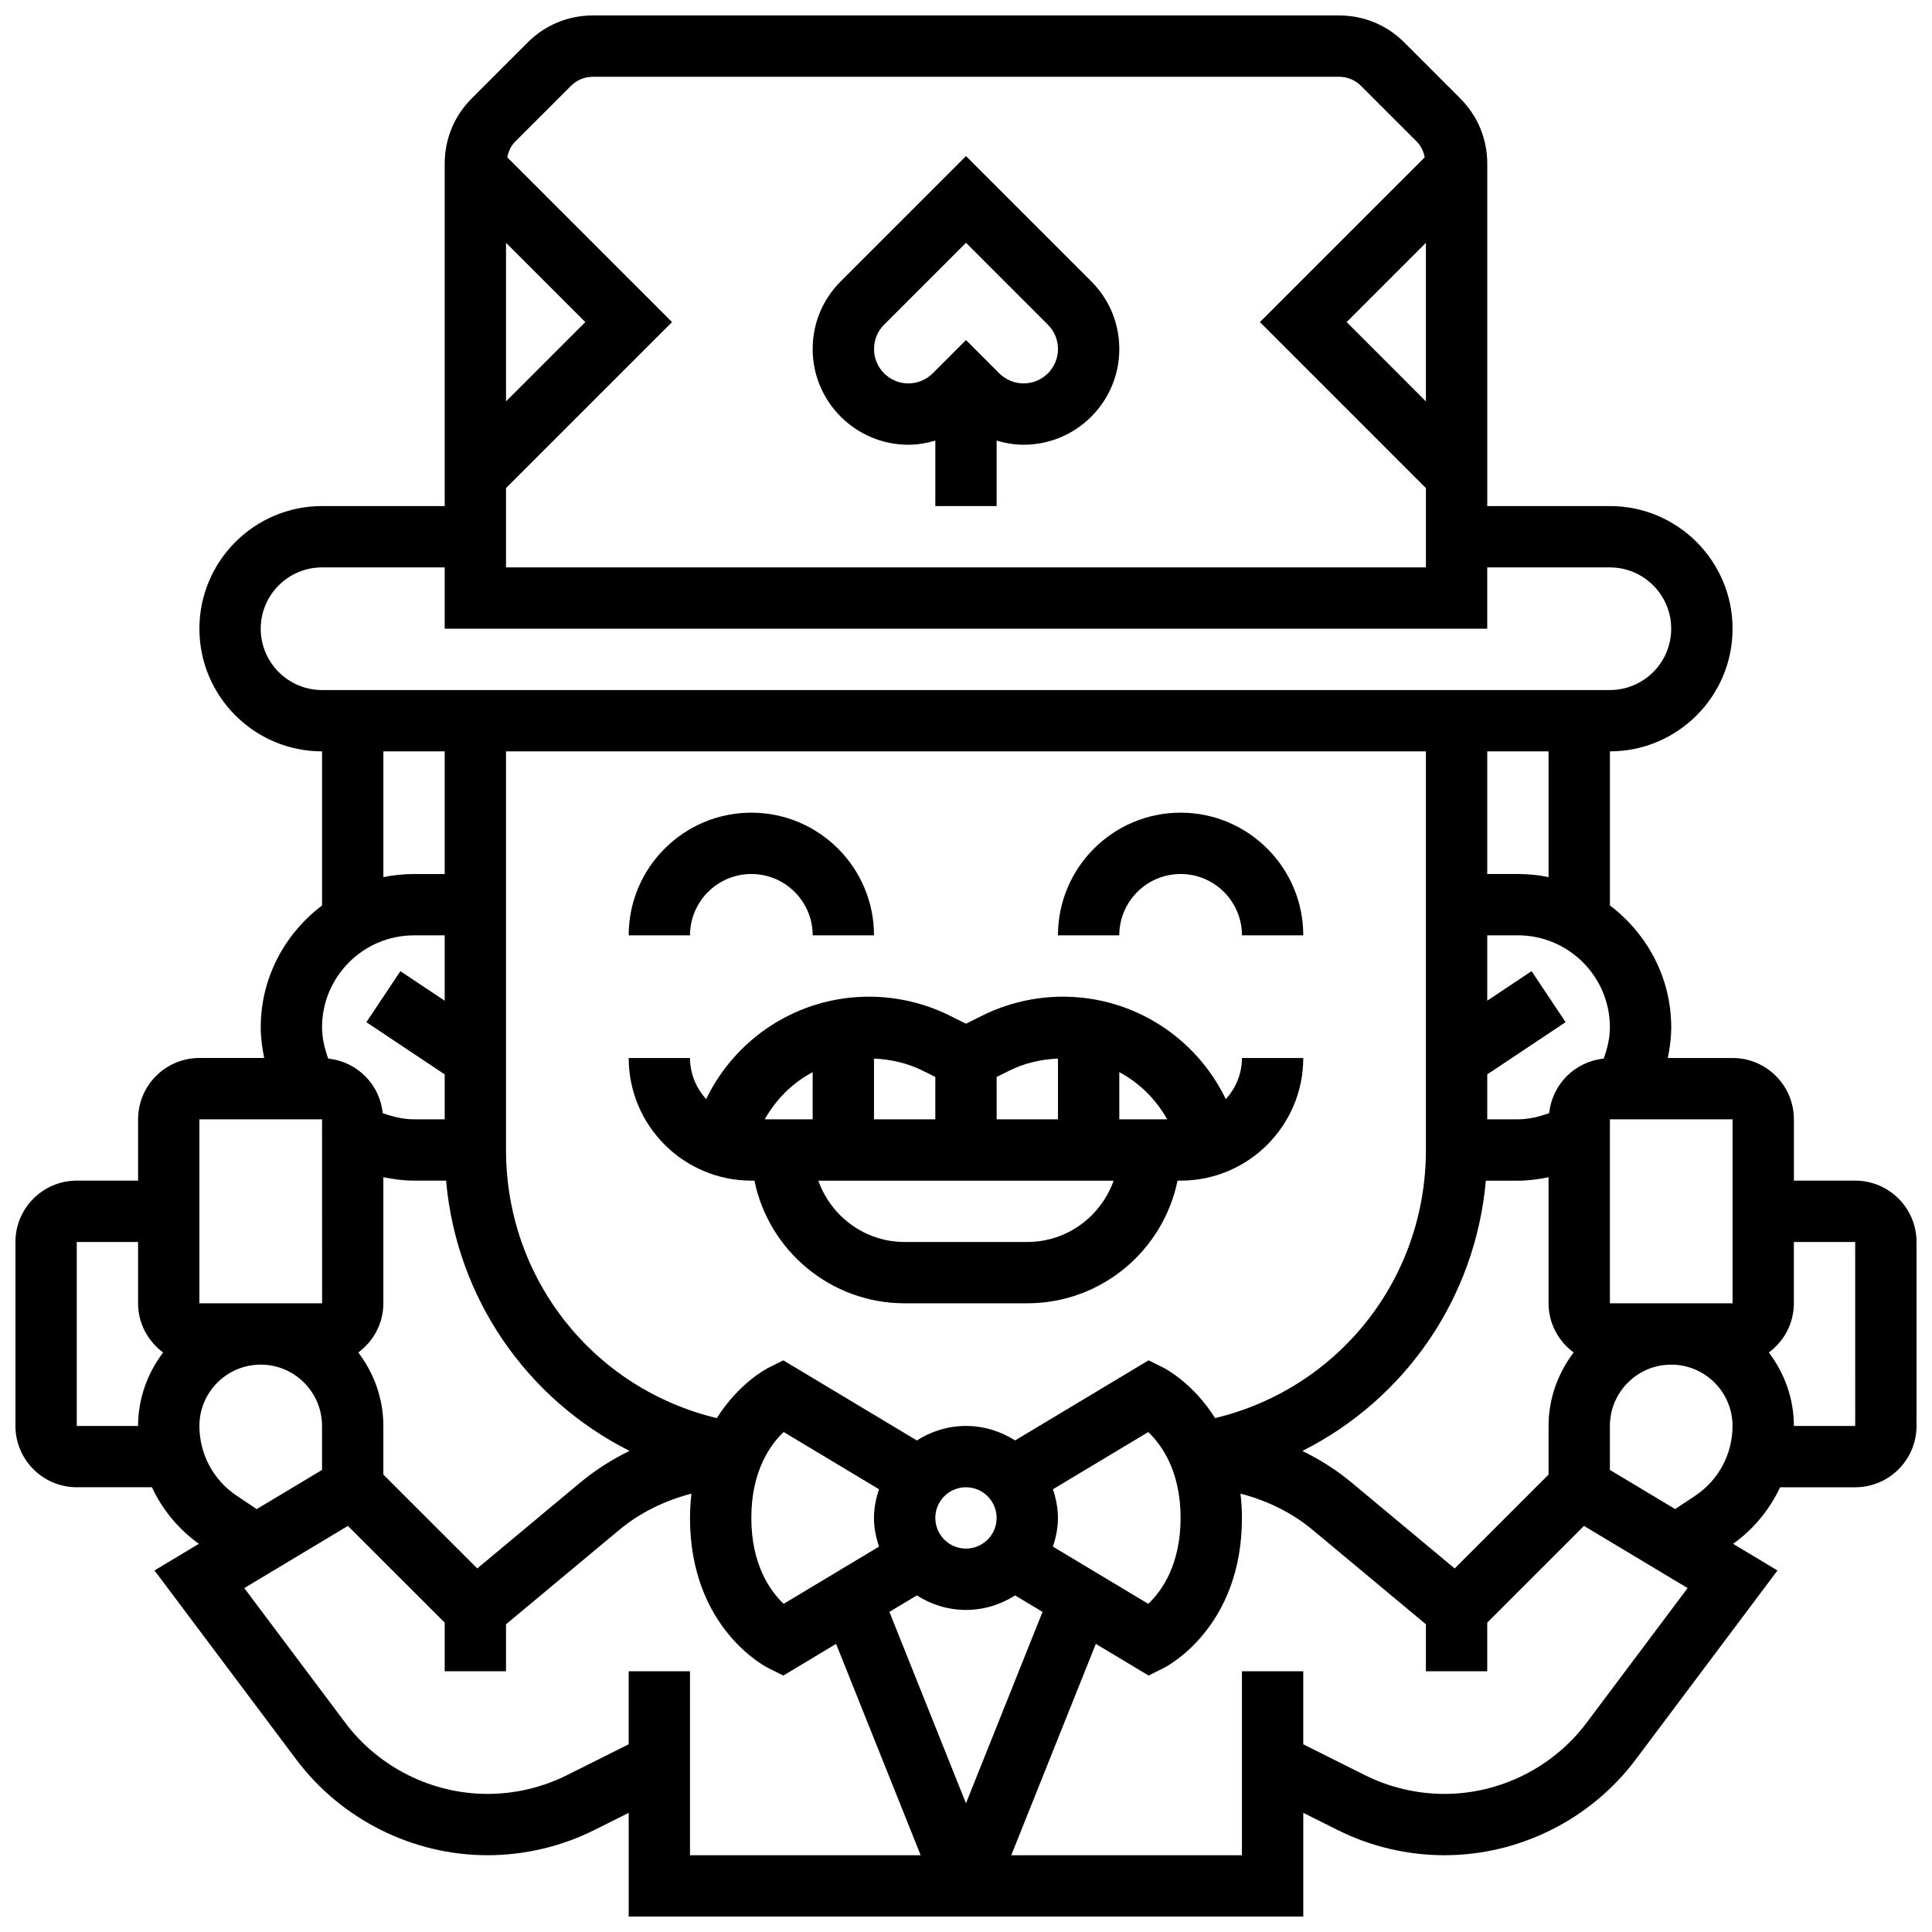 <?xml version="1.0" encoding="UTF-8"?>
<!-- Uploaded to: ICON Repo, www.iconrepo.com, Generator: ICON Repo Mixer Tools -->
<svg width="800px" height="800px" version="1.1" viewBox="144 144 512 512" xmlns="http://www.w3.org/2000/svg">
 <defs>
  <clipPath id="a">
   <path d="m148.09 148.09h503.81v503.81h-503.81z"/>
  </clipPath>
 </defs>
 <path d="m384.73 261.86c2.43 0 4.828-0.414 7.144-1.098l-0.004 17.352h16.25v-17.348c2.32 0.68 4.715 1.094 7.144 1.094 13.988 0 25.363-11.375 25.363-25.359 0-6.777-2.633-13.148-7.426-17.934l-33.203-33.203-33.203 33.203c-4.797 4.785-7.43 11.156-7.43 17.934 0 13.984 11.379 25.359 25.363 25.359zm-6.445-31.805 21.715-21.711 21.711 21.711c1.723 1.723 2.664 4.008 2.664 6.445 0 5.023-4.086 9.109-9.109 9.109-2.398 0-4.746-0.977-6.445-2.664l-8.82-8.828-8.824 8.824c-1.699 1.691-4.047 2.668-6.445 2.668-5.023 0-9.109-4.086-9.109-9.109 0-2.438 0.941-4.723 2.664-6.445z"/>
 <path d="m489.38 424.38h-16.25c0 4.211-1.648 8.012-4.281 10.898-7.898-16.332-24.43-27.148-43.168-27.148-7.434 0-14.871 1.754-21.5 5.078l-4.184 2.09-4.184-2.09c-6.633-3.324-14.07-5.078-21.504-5.078-18.746 0-35.281 10.824-43.172 27.141-2.625-2.887-4.277-6.688-4.277-10.891h-16.25c0 17.926 14.578 32.504 32.504 32.504h0.82c3.777 18.52 20.184 32.504 39.809 32.504h32.504c19.617 0 36.031-13.984 39.809-32.504h0.82c17.926 0 32.504-14.578 32.504-32.504zm-36.062 16.254h-12.691v-12.504c5.312 2.824 9.695 7.172 12.691 12.504zm-28.945-16.098v16.098h-16.25v-11.223l3.324-1.656c4.004-2.016 8.449-3.031 12.926-3.219zm-32.504 4.875v11.223h-16.25v-16.098c4.477 0.188 8.922 1.203 12.93 3.211zm-32.504-1.285v12.508h-12.699c3-5.332 7.379-9.68 12.699-12.508zm56.883 45.012h-32.504c-10.578 0-19.52-6.816-22.883-16.25h78.262c-3.356 9.434-12.293 16.25-22.875 16.25z"/>
 <path d="m343.12 375.62c8.965 0 16.25 7.289 16.25 16.25h16.25c0-17.926-14.578-32.504-32.504-32.504s-32.504 14.578-32.504 32.504h16.25c0.004-8.961 7.293-16.25 16.258-16.25z"/>
 <path d="m456.88 375.62c8.965 0 16.25 7.289 16.25 16.25h16.25c0-17.926-14.578-32.504-32.504-32.504s-32.504 14.578-32.504 32.504h16.25c0.008-8.961 7.297-16.25 16.258-16.25z"/>
 <g clip-path="url(#a)">
  <path d="m635.65 456.88h-16.25v-16.25c0-8.965-7.289-16.25-16.25-16.25h-17.16c0.539-2.676 0.902-5.383 0.902-8.129 0-13.223-6.445-24.875-16.25-32.293v-40.84c17.926 0 32.504-14.578 32.504-32.504s-14.578-32.504-32.504-32.504h-32.504v-90.773c0-6.508-2.543-12.637-7.144-17.242l-14.855-14.855c-4.598-4.609-10.723-7.144-17.234-7.144h-197.82c-6.508 0-12.637 2.535-17.234 7.144l-14.855 14.855c-4.598 4.598-7.144 10.723-7.144 17.242v90.773h-32.504c-17.926 0-32.504 14.578-32.504 32.504s14.578 32.504 32.504 32.504v40.84c-9.805 7.418-16.25 19.074-16.25 32.293 0 2.746 0.367 5.453 0.91 8.125h-17.164c-8.965 0-16.25 7.289-16.25 16.25v16.25l-16.254 0.004c-8.965 0-16.25 7.289-16.25 16.25v48.754c0 8.965 7.289 16.25 16.25 16.25h19.918c2.754 5.906 6.988 11.082 12.441 14.992l-11.758 7.055 37.598 50.145c11.906 15.859 30.84 25.328 50.656 25.328 9.785 0 19.574-2.309 28.32-6.68l9.094-4.551v27.48h178.77v-27.48l9.086 4.543c8.742 4.379 18.535 6.688 28.328 6.688 19.82 0 38.762-9.465 50.656-25.328l37.598-50.137-11.758-7.055c5.453-3.91 9.688-9.078 12.441-14.992h19.918c8.965 0 16.25-7.289 16.25-16.25v-48.754c0-8.969-7.289-16.258-16.25-16.258zm-32.504 32.504h-32.504v-48.754h32.504zm-48.758 32.504v12.887l-24.883 24.883-27.238-22.703c-4.023-3.356-8.449-6.168-13.125-8.441 27.125-13.637 45.848-40.379 48.625-71.621l8.496-0.004c2.746 0 5.461-0.367 8.125-0.91v33.406c0 5.356 2.633 10.066 6.641 13.035-4.113 5.445-6.641 12.141-6.641 19.469zm-146.27 24.379c0 4.484-3.641 8.125-8.125 8.125s-8.125-3.641-8.125-8.125 3.641-8.125 8.125-8.125 8.125 3.641 8.125 8.125zm-31.172 7.598-25.262 15.164c-3.519-3.34-8.574-10.32-8.574-22.762 0-12.473 5.07-19.453 8.566-22.77l25.273 15.164c-0.801 2.414-1.336 4.934-1.336 7.606s0.535 5.191 1.332 7.598zm10.027 12.938c3.777 2.406 8.223 3.844 13.02 3.844 4.793 0 9.238-1.438 13.02-3.844l7.273 4.363-20.293 50.73-20.289-50.73zm36.062-12.938c0.797-2.406 1.332-4.926 1.332-7.598s-0.535-5.191-1.332-7.598l25.262-15.156c3.519 3.332 8.574 10.312 8.574 22.754 0 12.473-5.07 19.453-8.566 22.77zm29.344-47.375-3.988-1.992-35.379 21.227c-3.781-2.394-8.227-3.836-13.02-3.836s-9.238 1.438-13.02 3.844l-35.379-21.227-3.988 1.992c-0.512 0.25-7.832 4.078-13.637 13.32-32.684-7.852-55.867-36.852-55.867-71.062v-105.64h243.78v105.64c0 34.211-23.184 63.211-55.867 71.055-5.801-9.23-13.121-13.066-13.633-13.32zm-181.9 53.16-24.883-24.871v-12.891c0-7.328-2.527-14.027-6.641-19.469 4.008-2.965 6.641-7.68 6.641-13.035v-33.414c2.664 0.547 5.379 0.91 8.125 0.91h8.492c2.777 31.246 21.492 57.98 48.625 71.621-4.68 2.273-9.102 5.094-13.133 8.449zm300.16-143.4c0 2.859-0.676 5.633-1.648 8.297-7.629 0.781-13.652 6.809-14.441 14.441-2.656 0.965-5.422 1.641-8.289 1.641h-8.125v-11.906l20.762-13.84-9.012-13.523-11.75 7.836v-17.324h8.125c13.441 0 24.379 10.938 24.379 24.379zm-16.254-39.809c-2.625-0.535-5.348-0.82-8.125-0.82h-8.125v-32.504h16.25zm-32.504-126.07-21.012-21.016 21.012-21.012zm-226.54-83.641c1.52-1.512 3.609-2.383 5.746-2.383h197.82c2.137 0 4.234 0.871 5.746 2.383l14.855 14.855c1.129 1.129 1.73 2.574 2.055 4.106l-43.672 43.664 43.992 43.996v21.012h-243.78v-21.016l43.992-43.992-43.668-43.668c0.324-1.527 0.926-2.973 2.055-4.106zm3.777 62.625-21.012 21.016v-42.027zm-86.02 81.262c0-8.965 7.289-16.25 16.25-16.25h32.504v16.25h276.28v-16.25h32.504c8.965 0 16.25 7.289 16.25 16.25 0 8.965-7.289 16.25-16.25 16.25h-341.29c-8.961 0-16.25-7.289-16.25-16.25zm32.504 32.504h16.25v32.504h-8.125c-2.777 0-5.5 0.285-8.125 0.82zm8.125 48.754h8.125v17.324l-11.742-7.832-9.012 13.523 20.754 13.836v11.906h-8.125c-2.867 0-5.633-0.676-8.297-1.648-0.781-7.629-6.809-13.66-14.441-14.441-0.965-2.656-1.641-5.43-1.641-8.289 0-13.441 10.938-24.379 24.379-24.379zm-56.883 48.758h32.504l0.016 48.754h-32.52zm-32.504 81.258v-48.754h16.25v16.25c0 5.356 2.633 10.066 6.641 13.035-4.109 5.445-6.637 12.141-6.637 19.469zm42.41 18.504c-6.199-4.129-9.906-11.051-9.906-18.504 0-8.965 7.289-16.25 16.25-16.25 8.965 0 16.25 7.289 16.25 16.25v11.652l-17.309 10.387zm103.86 46.504v19.355l-16.359 8.184c-6.5 3.25-13.773 4.965-21.055 4.965-14.73 0-28.816-7.035-37.664-18.82l-26.793-35.723 27.465-16.48 25.648 25.633v12.887h16.25v-12.449l30-25.004c5.574-4.633 12.164-7.809 19.137-9.613-0.223 2.051-0.379 4.164-0.379 6.438 0 29.066 19.891 39.355 20.746 39.777l3.988 1.992 13.984-8.395 22.414 56.012h-61.133v-48.754zm253.84 13.676c-8.852 11.793-22.926 18.828-37.656 18.828-7.281 0-14.555-1.715-21.055-4.965l-16.359-8.184v-19.355h-16.25v48.754h-61.133l22.41-56.012 13.984 8.395 3.988-1.992c0.855-0.418 20.75-10.707 20.75-39.773 0-2.273-0.156-4.387-0.383-6.438 6.965 1.797 13.562 4.973 19.129 9.613l30.008 25.004v12.449h16.25v-12.887l25.637-25.637 27.465 16.48zm6.191-67.031v-11.652c0-8.965 7.289-16.25 16.25-16.25 8.965 0 16.25 7.289 16.25 16.25 0 7.453-3.707 14.375-9.906 18.504l-5.297 3.527zm65.008-11.652h-16.25c0-7.328-2.527-14.027-6.641-19.469 4.004-2.965 6.637-7.68 6.637-13.035v-16.25h16.25z"/>
 </g>
</svg>
